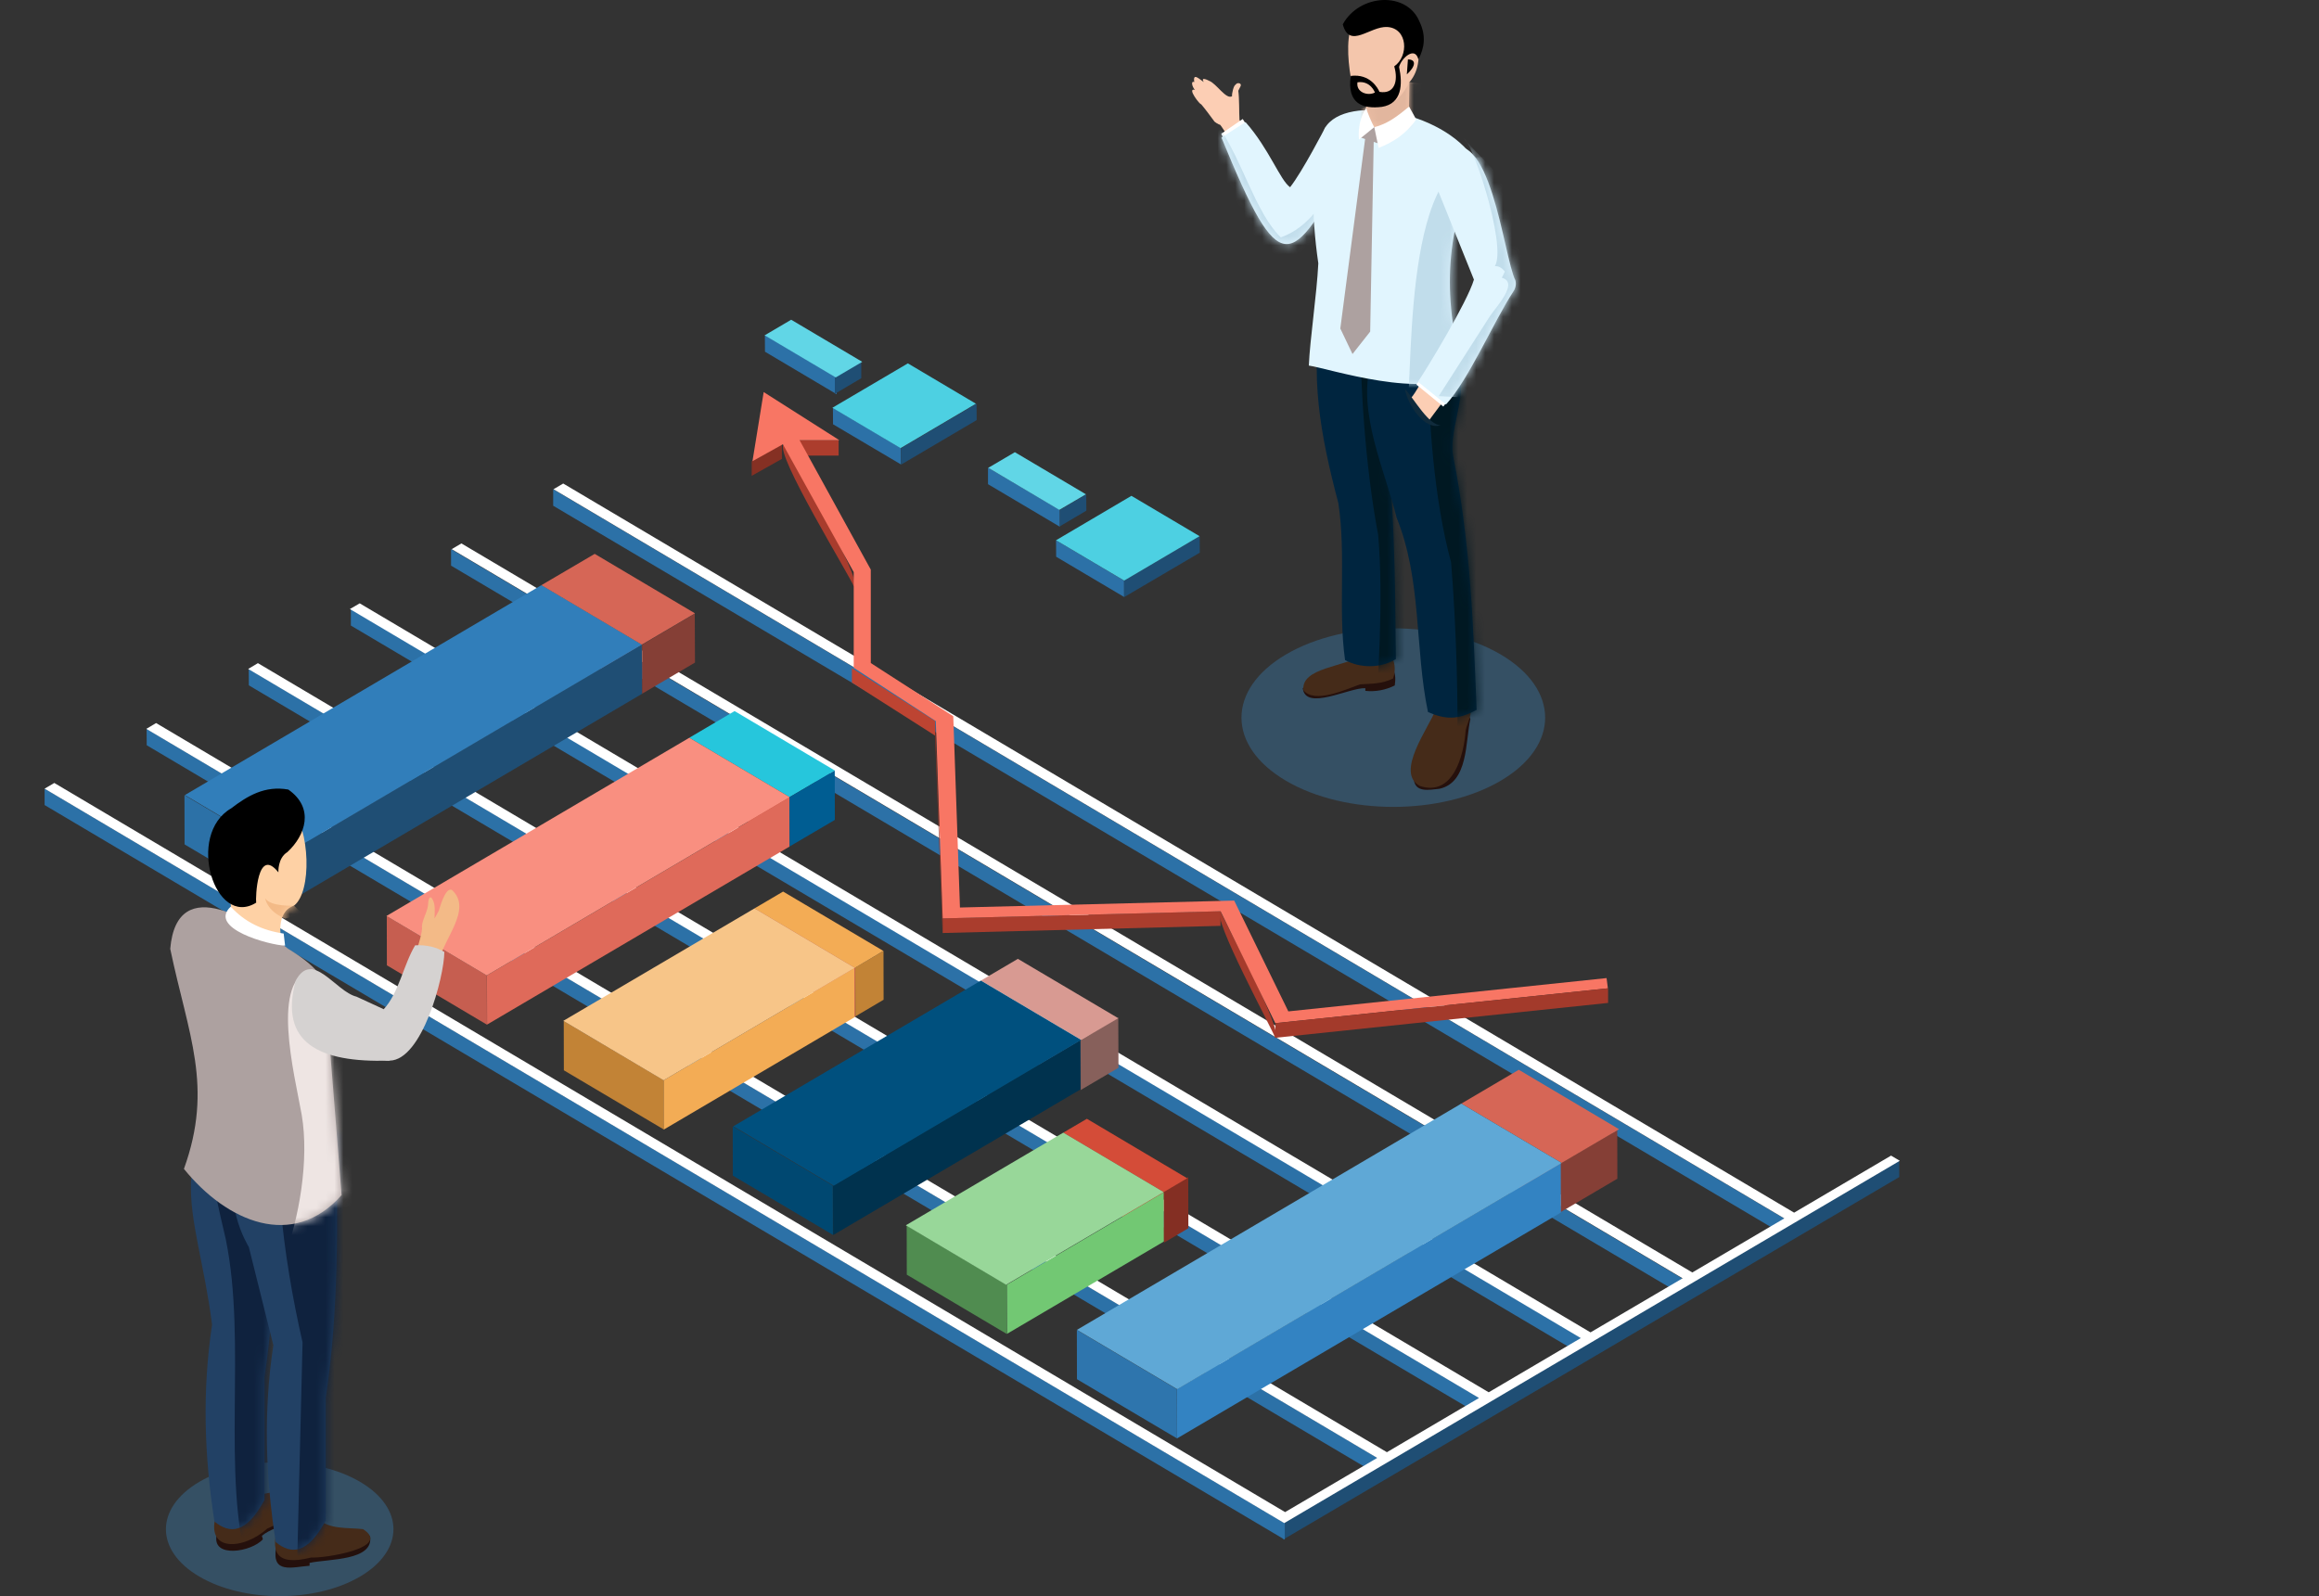 <svg width="260" height="179" viewBox="0 0 260 179" fill="none" xmlns="http://www.w3.org/2000/svg">
<rect x="0" y="0" width="260" height="179" fill="#333333" stroke="none"/>
<g style="mix-blend-mode:multiply" opacity="0.3">
<path fill-rule="evenodd" clip-rule="evenodd" d="M144.178 87.559C150.828 91.467 161.601 91.467 168.251 87.559C174.901 83.651 174.901 77.302 168.251 73.394C161.601 69.486 150.828 69.486 144.178 73.394C137.528 77.302 137.528 83.651 144.178 87.559Z" fill="#3992D8"/>
</g>
<path fill-rule="evenodd" clip-rule="evenodd" d="M156.185 75.071C156.511 75.662 156.451 76.267 156.378 76.871C155.326 77.388 154.226 77.598 153.077 77.475V77.179C151.312 77.08 146.355 79.792 146.065 77.179C148.35 75.132 152.582 75.626 156.185 75.083V75.071Z" fill="#25100C"/>
<path fill-rule="evenodd" clip-rule="evenodd" d="M155.713 73.098C155.713 73.098 156.801 74.356 156.185 76.094C154.915 76.71 153.791 76.661 152.485 76.747C150.901 77.302 147.371 78.966 146.137 77.401C145.847 74.824 150.901 74.799 152.715 73.443L155.713 73.086V73.098Z" fill="#452B19"/>
<path fill-rule="evenodd" clip-rule="evenodd" d="M164.383 79.718L164.854 80.618C164.286 83.219 164.636 87.744 161.384 88.459C160.296 88.557 158.446 89.026 158.506 87.078C158.676 85.833 164.383 79.718 164.383 79.718Z" fill="#25100C"/>
<path fill-rule="evenodd" clip-rule="evenodd" d="M160.985 79.546C160.211 81.605 156.342 86.671 159.208 88.15C162.907 89.346 164.116 84.773 164.322 81.937C164.467 81.087 165.35 79.694 164.612 79.003C163.826 78.794 160.163 77.956 160.973 79.546H160.985Z" fill="#452B19"/>
<path fill-rule="evenodd" clip-rule="evenodd" d="M150.804 74.023C152.388 74.898 154.698 75.021 156.499 73.912C156.403 65.221 156.427 55.038 154.879 45.312C154.528 42.032 156.983 37.804 155.109 34.623L148.314 34.685C146.778 41.872 148.024 48.751 150.055 56.431C150.937 62.287 150.006 68.327 150.804 74.023Z" fill="#00253F"/>
<mask id="mask0_25_622" style="mask-type:luminance" maskUnits="userSpaceOnUse" x="147" y="34" width="10" height="41">
<path d="M150.804 74.023C152.388 74.898 154.698 75.021 156.499 73.912C156.403 65.221 156.427 55.038 154.879 45.312C154.528 42.032 156.983 37.804 155.109 34.623L148.314 34.685C146.778 41.872 148.024 48.751 150.055 56.431C150.937 62.287 150.006 68.327 150.804 74.023Z" fill="white"/>
</mask>
<g mask="url(#mask0_25_622)">
<path fill-rule="evenodd" clip-rule="evenodd" d="M152.618 33.452C152.255 41.514 153.078 52.449 154.516 59.981C155.157 67.329 154.456 76.562 154.154 82.406L158.373 76.513C159.099 64.235 158.422 45.484 159.28 33.329L152.618 33.44V33.452Z" fill="#001822"/>
</g>
<path fill-rule="evenodd" clip-rule="evenodd" d="M160.102 79.854C162.049 80.692 163.415 80.766 165.555 79.607C165.193 70.731 164.914 61.116 162.919 51.143C162.339 47.728 165.217 43.389 162.835 40.22L153.73 40.627C152.086 46.162 155.363 52.955 156.584 58.059C159.437 65.098 158.603 72.728 160.102 79.854Z" fill="#00253F"/>
<mask id="mask1_25_622" style="mask-type:luminance" maskUnits="userSpaceOnUse" x="153" y="40" width="13" height="41">
<path d="M160.102 79.854C162.049 80.692 163.415 80.766 165.555 79.607C165.193 70.731 164.914 61.116 162.919 51.143C162.339 47.728 165.217 43.389 162.835 40.22L153.73 40.627C152.086 46.162 155.363 52.955 156.584 58.059C159.437 65.098 158.603 72.728 160.102 79.854Z" fill="white"/>
</mask>
<g mask="url(#mask1_25_622)">
<path fill-rule="evenodd" clip-rule="evenodd" d="M160.127 39.283C160.078 46.84 160.804 56.148 162.69 63.051C163.294 70.325 163.536 79.484 163.355 85.34L168.506 82.172C168.989 69.868 167.55 51.143 168.203 38.975L160.139 39.283H160.127Z" fill="#001822"/>
</g>
<path fill-rule="evenodd" clip-rule="evenodd" d="M139.753 14.886L138.967 13.444C138.919 12.569 138.955 11.04 138.834 10.177L139.1 9.647C139.233 9.29 138.677 9.216 138.532 9.499C138.326 9.548 138.097 10.473 138.133 10.794C137.468 11.2 136.368 9.351 135.57 9.068C135.57 9.068 134.542 8.501 134.965 9.203C134.518 8.92 133.708 8.069 133.901 9.203C133.454 9.031 133.696 9.807 133.974 10.079C133.006 9.807 134.59 11.817 134.663 11.681C135.038 12.113 135.775 13.099 136.114 13.567C136.102 13.629 136.67 14.011 136.767 13.974C136.851 13.95 138 15.836 138 15.836L139.753 14.862V14.886Z" fill="#FCCEB4"/>
<path fill-rule="evenodd" clip-rule="evenodd" d="M139.645 13.839L139.33 13.345L136.924 14.997L137.226 15.614L139.645 13.839Z" fill="white"/>
<path fill-rule="evenodd" clip-rule="evenodd" d="M144.65 21.001C143.514 20.212 142.305 16.699 139.645 13.691L136.948 15.429C143.635 31.751 144.674 30 151.3 18.252C151.929 17.032 152.328 11.435 148.556 14.344C148.556 14.344 146.029 19.238 144.638 21.001H144.65Z" fill="#E1F5FE"/>
<mask id="mask2_25_622" style="mask-type:luminance" maskUnits="userSpaceOnUse" x="136" y="13" width="16" height="15">
<path d="M144.65 21.001C143.514 20.212 142.305 16.699 139.645 13.691L136.948 15.429C143.635 31.751 144.674 30 151.3 18.252C151.929 17.032 152.328 11.435 148.556 14.344C148.556 14.344 146.029 19.238 144.638 21.001H144.65Z" fill="white"/>
</mask>
<g mask="url(#mask2_25_622)">
<path fill-rule="evenodd" clip-rule="evenodd" d="M140.708 30.407C133.913 23.319 134.566 17.303 136.501 13.962C139.33 18.055 140.769 23.861 143.598 26.623C149.97 24.367 151.155 14.541 152.013 12.458L151.518 26.29L140.708 30.407Z" fill="#C1DDEB"/>
</g>
<path fill-rule="evenodd" clip-rule="evenodd" d="M148.531 14.381C150.865 10.35 162.641 12.581 165.676 18.511C162.194 25.266 161.589 33.008 164.056 41.749C159.945 44.966 148.882 41.292 146.742 40.997C146.863 38.087 147.636 33.021 147.806 29.532C146.996 23.923 146.971 19.004 148.531 14.393V14.381Z" fill="#E1F5FE"/>
<mask id="mask3_25_622" style="mask-type:luminance" maskUnits="userSpaceOnUse" x="146" y="12" width="20" height="32">
<path d="M148.531 14.381C150.865 10.35 162.641 12.581 165.676 18.511C162.194 25.266 161.589 33.008 164.056 41.749C159.945 44.966 148.882 41.292 146.742 40.997C146.863 38.087 147.636 33.021 147.806 29.532C146.996 23.923 146.971 19.004 148.531 14.393V14.381Z" fill="white"/>
</mask>
<g mask="url(#mask3_25_622)">
<path fill-rule="evenodd" clip-rule="evenodd" d="M157.587 46.297C158.663 45.003 156.692 17.488 166.462 17.599C169.497 18.067 170.778 30.728 170.778 30.728L168.578 42.883L157.587 46.297Z" fill="#C1DDEB"/>
</g>
<path fill-rule="evenodd" clip-rule="evenodd" d="M153.065 15.491L154.021 15.614L153.622 37.187L151.639 39.702L150.272 36.842L153.065 15.491Z" fill="#ADA1A0"/>
<path fill-rule="evenodd" clip-rule="evenodd" d="M158.688 4.235C159.304 5.912 159.171 7.897 158.023 9.216L157.962 12.939C157.104 14.159 152.497 16.576 153.235 11.2L151.602 9.524C150.768 5.431 150.309 -1.892 157.624 2.078L158.688 4.235Z" fill="#F4C6AC"/>
<mask id="mask4_25_622" style="mask-type:luminance" maskUnits="userSpaceOnUse" x="151" y="0" width="9" height="15">
<path d="M158.688 4.235C159.304 5.912 159.171 7.897 158.023 9.216L157.962 12.939C157.104 14.159 152.497 16.576 153.235 11.2L151.602 9.524C150.768 5.431 150.309 -1.892 157.624 2.078L158.688 4.235Z" fill="white"/>
</mask>
<g mask="url(#mask4_25_622)">
<path fill-rule="evenodd" clip-rule="evenodd" d="M151.796 12.347L153.295 11.977C153.295 11.977 156.161 13.025 158.023 9.203L160.743 9.623L160.538 13.543C160.538 13.543 155.133 15.897 155.254 15.996C155.375 16.095 151.832 14.43 151.832 14.43L151.784 12.347H151.796Z" fill="#E2B69E"/>
</g>
<path fill-rule="evenodd" clip-rule="evenodd" d="M159.159 2.448C157.744 -1.029 152.4 -0.683 150.55 2.731C151.312 5.567 153.585 2.916 155.544 3.027C157.853 3.187 157.962 6.306 156.318 7.441C156.813 9.129 156.318 10.597 154.661 10.301C154.492 9.906 153.621 8.242 151.445 8.513C150.986 11.657 152.823 12.248 154.927 11.989C157.176 11.632 157.285 9.475 156.862 7.502C157.104 6.541 158.639 5.123 159.026 6.664C159.715 5.357 159.897 3.976 159.159 2.448Z" fill="black"/>
<path fill-rule="evenodd" clip-rule="evenodd" d="M154.154 10.374C154.154 10.374 153.67 9.018 152.195 9.228C152.014 10.35 153.356 10.806 154.154 10.374Z" fill="#F2C8AF"/>
<path fill-rule="evenodd" clip-rule="evenodd" d="M157.853 6.664C158.809 6.664 158.736 7.428 157.732 8.34L157.853 6.664Z" fill="black"/>
<path fill-rule="evenodd" clip-rule="evenodd" d="M153.742 14.122L154.661 14.517L154.782 16.169L152.57 15.429L153.742 14.122Z" fill="#ADA1A0"/>
<path fill-rule="evenodd" clip-rule="evenodd" d="M154.081 14.258L152.364 15.651C152.364 15.651 152.098 13.678 153.186 12.1C153.295 12.655 153.803 13.752 154.069 14.258H154.081Z" fill="white"/>
<path fill-rule="evenodd" clip-rule="evenodd" d="M154.081 14.258L154.565 16.588C156.137 15.972 157.6 15.072 158.784 13.395L157.986 11.953C156.705 13.025 155.508 13.925 154.081 14.258Z" fill="white"/>
<path fill-rule="evenodd" clip-rule="evenodd" d="M162.69 44.522L161.626 45.25L160.151 47.234L158.168 44.67C158.676 44.153 159.836 42.008 160.078 41.613C161.215 42.291 162.291 43.462 162.678 44.522H162.69Z" fill="#FCCEB4"/>
<path fill-rule="evenodd" clip-rule="evenodd" d="M159.28 42.525L162.291 44.979L161.819 45.595L158.796 43.129L159.28 42.525Z" fill="white"/>
<path fill-rule="evenodd" clip-rule="evenodd" d="M158.978 42.809L162.121 45.361C164.697 42.538 167.429 36.127 169.69 32.663C169.932 32.306 170.017 31.85 169.896 31.43C168.566 28.805 167.067 13.062 161.783 17.106C160.163 18.326 160.61 19.99 161.094 21.038C161.094 21.038 164.552 29.606 165.253 31.357C164.528 33.847 159.921 41.453 158.978 42.809Z" fill="#E1F5FE"/>
<mask id="mask5_25_622" style="mask-type:luminance" maskUnits="userSpaceOnUse" x="158" y="16" width="12" height="30">
<path d="M158.978 42.809L162.121 45.361C164.697 42.538 167.429 36.127 169.69 32.663C169.932 32.306 170.017 31.85 169.896 31.43C168.566 28.805 167.067 13.062 161.783 17.106C160.163 18.326 160.61 19.99 161.094 21.038C161.094 21.038 164.552 29.606 165.253 31.357C164.528 33.847 159.921 41.453 158.978 42.809Z" fill="white"/>
</mask>
<g mask="url(#mask5_25_622)">
<path fill-rule="evenodd" clip-rule="evenodd" d="M161.311 44.412L167.067 35.425C167.732 34.426 170.343 31.689 168.384 31.147L168.723 30.456C168.53 30.21 168.143 29.791 167.599 29.852C169.001 27.572 164.939 15.293 163.959 15.404L174.648 26.586L174.49 36.115L166.825 44.744L161.311 44.424V44.412Z" fill="#C1DDEB"/>
</g>
<path fill-rule="evenodd" clip-rule="evenodd" d="M161.553 47.678C159.74 48.32 157.805 45.41 157.515 43.61C158.555 44.732 160.175 47.715 161.553 47.691V47.678Z" fill="#102B3C"/>
<path d="M110.771 52.437V54.298L118.824 59.069V57.195L110.771 52.437Z" fill="#2C71A7"/>
<path d="M118.824 57.183L118.836 59.02L121.798 57.269L121.786 55.445L118.824 57.183Z" fill="#1F4E74"/>
<path d="M110.807 52.462L118.763 57.183L121.75 55.432L113.782 50.711L110.807 52.462Z" fill="#61D6E6"/>
<path d="M118.401 60.586L118.413 62.435L126.03 66.947V65.11L118.401 60.586Z" fill="#2C71A7"/>
<path d="M126.03 65.11L126.042 66.959L134.518 61.979L134.506 60.13L126.03 65.11Z" fill="#1F4E74"/>
<path d="M118.401 60.586L126.042 65.11L134.494 60.13L126.852 55.605L118.401 60.586Z" fill="#4DD0E2"/>
<path d="M85.755 37.57L85.767 39.443L93.808 44.214V42.34L85.755 37.57Z" fill="#2C71A7"/>
<path d="M93.602 42.328V44.165L96.564 42.414V40.59L93.602 42.328Z" fill="#1F4E74"/>
<path d="M85.731 37.606L93.699 42.328L96.673 40.578L88.705 35.856L85.731 37.606Z" fill="#61D6E6"/>
<path d="M93.385 45.731L93.397 47.58L101.026 52.092L101.014 50.255L93.385 45.731Z" fill="#2C71A7"/>
<path d="M101.026 50.255V52.104L109.502 47.111L109.49 45.275L101.026 50.255Z" fill="#1F4E74"/>
<path d="M93.324 45.731L100.966 50.255L109.417 45.275L101.788 40.75L93.324 45.731Z" fill="#4DD0E2"/>
<path d="M62.021 54.865V56.715L200.014 138.472L200.002 136.623L62.021 54.865Z" fill="#2C71A7"/>
<path d="M50.571 61.584V63.433L188.564 145.191V143.342L50.571 61.584Z" fill="#2C71A7"/>
<path d="M39.338 68.303V70.152L177.332 151.91L177.32 150.061L39.338 68.303Z" fill="#2C71A7"/>
<path d="M27.888 75.021L27.9 76.858L165.882 158.628V156.779L27.888 75.021Z" fill="#2C71A7"/>
<path d="M16.438 81.74L16.45 83.577L154.432 165.347V163.498L16.438 81.74Z" fill="#2C71A7"/>
<path d="M143.84 170.833V172.67L212.94 132V130.151L143.84 170.833Z" fill="#1F4E74"/>
<path d="M5 88.434V90.283L144.046 172.67V170.82L5 88.434Z" fill="#2C71A7"/>
<path d="M5 88.446L143.985 170.808L213 130.176L212.021 129.596L201.151 135.994L63.145 54.224L62.057 54.865L200.051 136.636L189.737 142.701L51.731 60.943L50.643 61.584L188.649 143.354L178.323 149.419L40.33 67.662L39.229 68.303L177.235 150.06L166.909 156.138L28.916 74.368L27.828 75.021L165.821 156.779L155.496 162.857L17.502 81.087L16.402 81.74L154.407 163.498L144.082 169.575L6.088 87.805L5 88.446Z" fill="white"/>
<path d="M163.766 123.778L163.778 129.301L174.998 135.945L174.986 130.423L163.766 123.778Z" fill="#BF5B4D"/>
<path d="M174.974 130.472L174.998 135.921L181.334 132.185L181.322 126.737L174.974 130.472Z" fill="#853F36"/>
<path d="M163.838 123.765L175.083 130.422L181.527 126.638L170.283 119.969L163.838 123.765Z" fill="#D66656"/>
<path d="M120.734 149.148L120.746 154.671L131.967 161.316L131.954 155.793L120.734 149.148Z" fill="#2E75AD"/>
<path d="M131.967 155.781L131.979 161.304L174.998 135.982L174.986 130.459L131.967 155.781Z" fill="#3383C2"/>
<path d="M120.746 149.136L131.991 155.793L175.083 130.422L163.838 123.765L120.746 149.136Z" fill="#5FA8D6"/>
<path d="M119.247 127.032L119.271 132.555L130.48 139.2L130.467 133.689L119.247 127.032Z" fill="#BE4432"/>
<path d="M130.479 133.615L130.504 139.36L133.236 137.745L133.224 132L130.479 133.615Z" fill="#842F23"/>
<path d="M119.211 127.02L130.467 133.689L133.103 132.136L121.859 125.467L119.211 127.02Z" fill="#D44C38"/>
<path d="M101.655 137.437L101.667 142.948L112.887 149.605L112.875 144.082L101.655 137.437Z" fill="#508C50"/>
<path d="M112.887 144.069L112.911 149.58L130.479 139.237L130.467 133.726L112.887 144.069Z" fill="#72C873"/>
<path d="M101.558 137.412L112.803 144.082L130.467 133.689L119.211 127.02L101.558 137.412Z" fill="#98D799"/>
<path d="M109.925 109.983L109.937 115.506L121.158 122.15L121.145 116.628L109.925 109.983Z" fill="#C28A82"/>
<path d="M121.157 116.603L121.17 122.237L125.401 119.747L125.377 114.113L121.157 116.603Z" fill="#87605B"/>
<path d="M109.973 109.971L121.218 116.628L125.377 114.187L114.121 107.53L109.973 109.971Z" fill="#D89A92"/>
<path d="M82.152 126.317L82.164 131.84L93.385 138.485L93.373 132.962L82.152 126.317Z" fill="#004871"/>
<path d="M93.385 132.974L93.409 138.509L121.157 122.163L121.145 116.628L93.385 132.974Z" fill="#00324E"/>
<path d="M82.225 126.305L93.469 132.974L121.218 116.628L109.973 109.971L82.225 126.305Z" fill="#00507E"/>
<path d="M84.703 101.884L84.716 107.406L95.936 114.051L95.912 108.528L84.703 101.884Z" fill="#BF5B4D"/>
<path d="M95.888 108.504L95.912 113.977L99.067 112.116L99.055 106.642L95.888 108.504Z" fill="#C28336"/>
<path d="M84.594 101.871L95.839 108.541L99.043 106.642L87.799 99.985L84.594 101.871Z" fill="#F3AC55"/>
<path d="M63.206 114.507L63.218 120.03L74.438 126.675L74.426 121.152L63.206 114.507Z" fill="#C28336"/>
<path d="M74.414 121.14L74.426 126.675L95.815 114.076L95.803 108.553L74.414 121.14Z" fill="#F3AC55"/>
<path d="M63.157 114.483L74.402 121.152L95.839 108.541L84.594 101.871L63.157 114.483Z" fill="#F7C588"/>
<path d="M77.279 82.751L77.291 88.274L88.512 94.918L88.5 89.396L77.279 82.751Z" fill="#BE4432"/>
<path d="M77.279 82.739L88.524 89.396L93.602 86.412L82.358 79.743L77.279 82.739Z" fill="#26C6DC"/>
<path d="M88.512 89.396L88.524 94.931L93.602 91.948L93.59 86.412L88.512 89.396Z" fill="#005D92"/>
<path d="M54.597 109.379L54.609 114.902L88.512 94.943L88.5 89.42L54.597 109.379Z" fill="#DF6A5A"/>
<path d="M43.364 102.734L43.377 108.257L54.597 114.914L54.585 109.391L43.364 102.734Z" fill="#C65E50"/>
<path d="M43.328 102.722L54.573 109.391L88.524 89.395L77.279 82.739L43.328 102.722Z" fill="#F98F80"/>
<path d="M60.751 65.652L60.763 71.163L71.984 77.82L71.96 72.297L60.751 65.652Z" fill="#BF5B4D"/>
<path d="M71.984 72.309L71.996 77.795L77.92 74.306L77.896 68.821L71.984 72.309Z" fill="#853F36"/>
<path d="M60.691 65.628L71.947 72.297L77.92 68.784L66.676 62.114L60.691 65.628Z" fill="#D66656"/>
<path d="M20.682 89.174L20.694 94.697L31.914 101.341L31.902 95.819L20.682 89.174Z" fill="#2C71A7"/>
<path d="M31.914 95.843L31.939 101.391L71.984 77.808L71.959 72.26L31.914 95.843Z" fill="#1F4E74"/>
<path d="M20.73 89.161L31.987 95.818L71.947 72.297L60.691 65.628L20.73 89.161Z" fill="#317EBA"/>
<path d="M89.576 49.367V51.093H94.025V49.367H89.576Z" fill="#AC3D2D"/>
<path d="M84.28 51.722V53.361L87.665 51.463V49.836L84.28 51.722Z" fill="#853023"/>
<path d="M87.883 49.848C86.71 50.662 95.476 64.9 95.73 65.776C96.903 64.962 88.137 50.723 87.883 49.848Z" fill="#A83C2D"/>
<path d="M97.628 74.356L97.411 76.008C97.399 74.886 97.798 64.666 97.411 63.877L97.628 74.356Z" fill="#7B2C21"/>
<path d="M95.513 74.923V76.55L104.835 82.492V80.853L95.513 74.923Z" fill="#BD4432"/>
<path d="M105.681 102.993L105.693 104.633L136.839 103.831V102.192L105.681 102.993Z" fill="#AA3D2D"/>
<path d="M104.834 80.865V82.517L105.681 104.633V102.993L104.834 80.865Z" fill="#8F3326"/>
<path d="M136.839 102.179C135.787 102.82 142.727 115.555 142.981 116.406C144.033 115.765 137.093 103.03 136.839 102.179Z" fill="#A63B2C"/>
<path d="M85.622 43.968L84.365 51.722L87.774 49.824L95.718 64.161V74.886L104.919 80.865L105.693 102.993L136.851 102.192L142.982 114.742L180.27 110.834L180.125 109.687L144.444 113.422L138.375 100.996L107.628 101.773L106.878 80.322L97.629 74.356V63.877L89.648 49.367H94.11L85.622 43.968Z" fill="#F87664"/>
<path d="M142.993 114.741V116.381L180.294 112.473V110.833L142.993 114.741Z" fill="#A33A2B"/>
<g style="mix-blend-mode:multiply" opacity="0.3">
<path d="M22.338 176.8C27.32 179.734 35.397 179.734 40.378 176.8C45.359 173.866 45.359 169.107 40.378 166.185C35.397 163.251 27.32 163.251 22.338 166.185C17.357 169.119 17.357 173.878 22.338 176.8Z" fill="#3992D8"/>
</g>
<path fill-rule="evenodd" clip-rule="evenodd" d="M30.947 173.594C30.451 176.541 32.773 175.739 34.708 175.591V175.271C36.847 174.802 41.962 175.061 41.49 172.25L30.947 173.607V173.594Z" fill="#24100C"/>
<path fill-rule="evenodd" clip-rule="evenodd" d="M34.877 174.667C36.267 174.778 44.017 173.607 40.704 171.486C38.975 171.289 36.944 171.56 35.626 170.303L31.286 170.784C30.222 174.026 30.887 175.678 34.889 174.667H34.877Z" fill="#452B19"/>
<path fill-rule="evenodd" clip-rule="evenodd" d="M24.285 172.189C23.765 174.79 28.239 174.038 29.472 172.62L29.363 172.238C30.947 170.833 35.626 170.488 34.55 167.812L24.696 170.833L24.273 172.177L24.285 172.189Z" fill="#25100C"/>
<path fill-rule="evenodd" clip-rule="evenodd" d="M24.285 169.699C22.846 174.211 27.38 173.791 29.956 171.425C31.624 170.611 33.728 169.908 34.828 168.244C34.683 165.495 29.968 167.911 28.372 167.591L24.297 169.699H24.285Z" fill="#452B19"/>
<path fill-rule="evenodd" clip-rule="evenodd" d="M30.814 124.628C31.008 134.638 31.128 144.636 29.653 154.437V168.207C27.586 172.029 25.772 172.041 24.043 170.636C22.895 163.264 22.665 155.941 23.777 148.557C22.072 135.095 17.151 129.387 29.835 118.958L30.826 124.641L30.814 124.628Z" fill="#224165"/>
<mask id="mask6_25_622" style="mask-type:luminance" maskUnits="userSpaceOnUse" x="21" y="118" width="10" height="54">
<path d="M30.814 124.628C31.008 134.638 31.128 144.636 29.653 154.437V168.207C27.586 172.029 25.772 172.041 24.043 170.636C22.895 163.264 22.665 155.941 23.777 148.557C22.072 135.095 17.151 129.387 29.835 118.958L30.826 124.641L30.814 124.628Z" fill="white"/>
</mask>
<g mask="url(#mask6_25_622)">
<path fill-rule="evenodd" clip-rule="evenodd" d="M24.442 121.102C22.629 128.105 23.753 132.271 25.301 138.916C27.731 150.64 24.732 165.458 27.888 176.121C27.888 176.121 36.449 171.449 35.675 171.486C28.19 171.856 30.935 115.974 30.935 115.974L26.425 120.634L24.454 121.102H24.442Z" fill="#0F223E"/>
</g>
<path fill-rule="evenodd" clip-rule="evenodd" d="M37.682 126.934C37.875 136.944 37.996 146.942 36.521 156.742V170.512C34.453 174.334 32.64 174.346 30.911 172.941C29.762 165.569 29.532 158.246 30.645 150.862L27.9 139.853C27.9 139.853 24.309 134.084 27.429 129.646C30.548 125.22 32.821 127.427 32.821 127.427L37.694 126.946L37.682 126.934Z" fill="#224165"/>
<mask id="mask7_25_622" style="mask-type:luminance" maskUnits="userSpaceOnUse" x="26" y="126" width="12" height="48">
<path d="M37.682 126.934C37.875 136.944 37.996 146.942 36.521 156.742V170.512C34.453 174.334 32.64 174.346 30.911 172.941C29.762 165.569 29.532 158.246 30.645 150.862L27.9 139.853C27.9 139.853 24.309 134.084 27.429 129.646C30.548 125.22 32.821 127.427 32.821 127.427L37.694 126.946L37.682 126.934Z" fill="white"/>
</mask>
<g mask="url(#mask7_25_622)">
<path fill-rule="evenodd" clip-rule="evenodd" d="M31.805 119.278C30.209 129.202 31.697 140.815 33.922 150.541L33.232 178.723C33.232 178.723 48.322 174.383 47.79 173.804C47.27 173.212 45.456 127.328 45.456 127.328L33.281 122.952L31.794 119.278H31.805Z" fill="#0F223E"/>
</g>
<path fill-rule="evenodd" clip-rule="evenodd" d="M38.31 134.01C32.833 140.211 25.446 137.042 20.622 131.088C23.959 121.818 21.105 116.073 19.086 106.408C19.848 97.532 28.722 103.56 32.313 106.408C35.094 108.084 36.944 109.884 36.545 111.968L38.298 133.997L38.31 134.01Z" fill="#ADA1A0"/>
<mask id="mask8_25_622" style="mask-type:luminance" maskUnits="userSpaceOnUse" x="19" y="101" width="20" height="37">
<path d="M38.31 134.01C32.833 140.211 25.446 137.042 20.622 131.088C23.959 121.818 21.105 116.073 19.086 106.408C19.848 97.532 28.722 103.56 32.313 106.408C35.094 108.084 36.944 109.884 36.545 111.968L38.298 133.997L38.31 134.01Z" fill="white"/>
</mask>
<g mask="url(#mask8_25_622)">
<path fill-rule="evenodd" clip-rule="evenodd" d="M31.806 141.246C33.523 136.673 34.695 130.126 33.825 125.01C32.991 120.375 30.258 109.749 35.034 108.688C43.352 123.359 43.449 119.056 44.247 136.5L31.806 141.246Z" fill="#EEE5E3"/>
</g>
<path d="M49.301 107.715C49.579 105.409 53.037 101.995 50.68 99.813C49.882 99.406 49.241 102.093 49.192 102.143L48.721 103.006C48.721 102.463 48.818 101.613 48.6 101.095C48.322 100.33 48.056 100.626 48.008 101.23C48.008 102.18 47.379 102.956 47.306 103.881C47.415 104.423 46.871 106.075 46.702 106.605L49.301 107.702V107.715Z" fill="#F3BA87"/>
<path fill-rule="evenodd" clip-rule="evenodd" d="M41.273 113.238L43.002 113.201C44.719 111.364 45.226 108.22 46.544 106.013C47.778 105.952 48.866 106.186 49.821 106.753C49.797 109.576 47.33 118.884 43.691 118.945C41.635 119.069 41.865 116.825 41.865 116.825L41.273 113.225V113.238Z" fill="#D5D2D1"/>
<path fill-rule="evenodd" clip-rule="evenodd" d="M33.148 109.995C31.286 116.948 35.747 119.192 43.655 118.945C43.655 118.945 45.396 116.344 42.99 113.164C42.99 113.164 41.249 112.362 39.967 111.77C37.621 111.203 35.034 106.457 33.148 109.983V109.995Z" fill="#D5D2D1"/>
<path fill-rule="evenodd" clip-rule="evenodd" d="M31.54 105.348C31.54 105.348 30.826 102.29 32.966 101.563C34.961 100.034 34.828 93.057 32.543 90.332L24.708 94.918C27.284 104.411 23.499 102.253 31.54 105.335V105.348Z" fill="#FED1A5"/>
<mask id="mask9_25_622" style="mask-type:luminance" maskUnits="userSpaceOnUse" x="24" y="90" width="11" height="16">
<path d="M31.54 105.348C31.54 105.348 30.826 102.29 32.966 101.563C34.961 100.034 34.828 93.057 32.543 90.332L24.708 94.918C27.284 104.411 23.499 102.253 31.54 105.335V105.348Z" fill="white"/>
</mask>
<g mask="url(#mask9_25_622)">
<path fill-rule="evenodd" clip-rule="evenodd" d="M33.922 102.475L32.966 101.563C32.966 101.563 30.367 101.711 29.738 100.75C29.738 100.75 29.895 102.155 31.963 103.018L33.922 102.475Z" fill="#F3BA87"/>
</g>
<path fill-rule="evenodd" clip-rule="evenodd" d="M25.917 90.653C20.827 93.599 24.079 104.127 28.722 101.23C28.638 100.737 28.831 94.844 31.213 97.828C31.213 97.828 31.116 96.237 32.217 95.559C34.248 93.686 35.288 90.616 32.325 88.545C29.702 88.076 27.755 89.248 25.917 90.653Z" fill="black"/>
<path fill-rule="evenodd" clip-rule="evenodd" d="M31.963 106.038L31.805 104.694C29.424 104.349 27.429 103.4 25.869 101.674C23.257 104.115 30.197 105.989 31.963 106.05V106.038Z" fill="white"/>
</svg>
